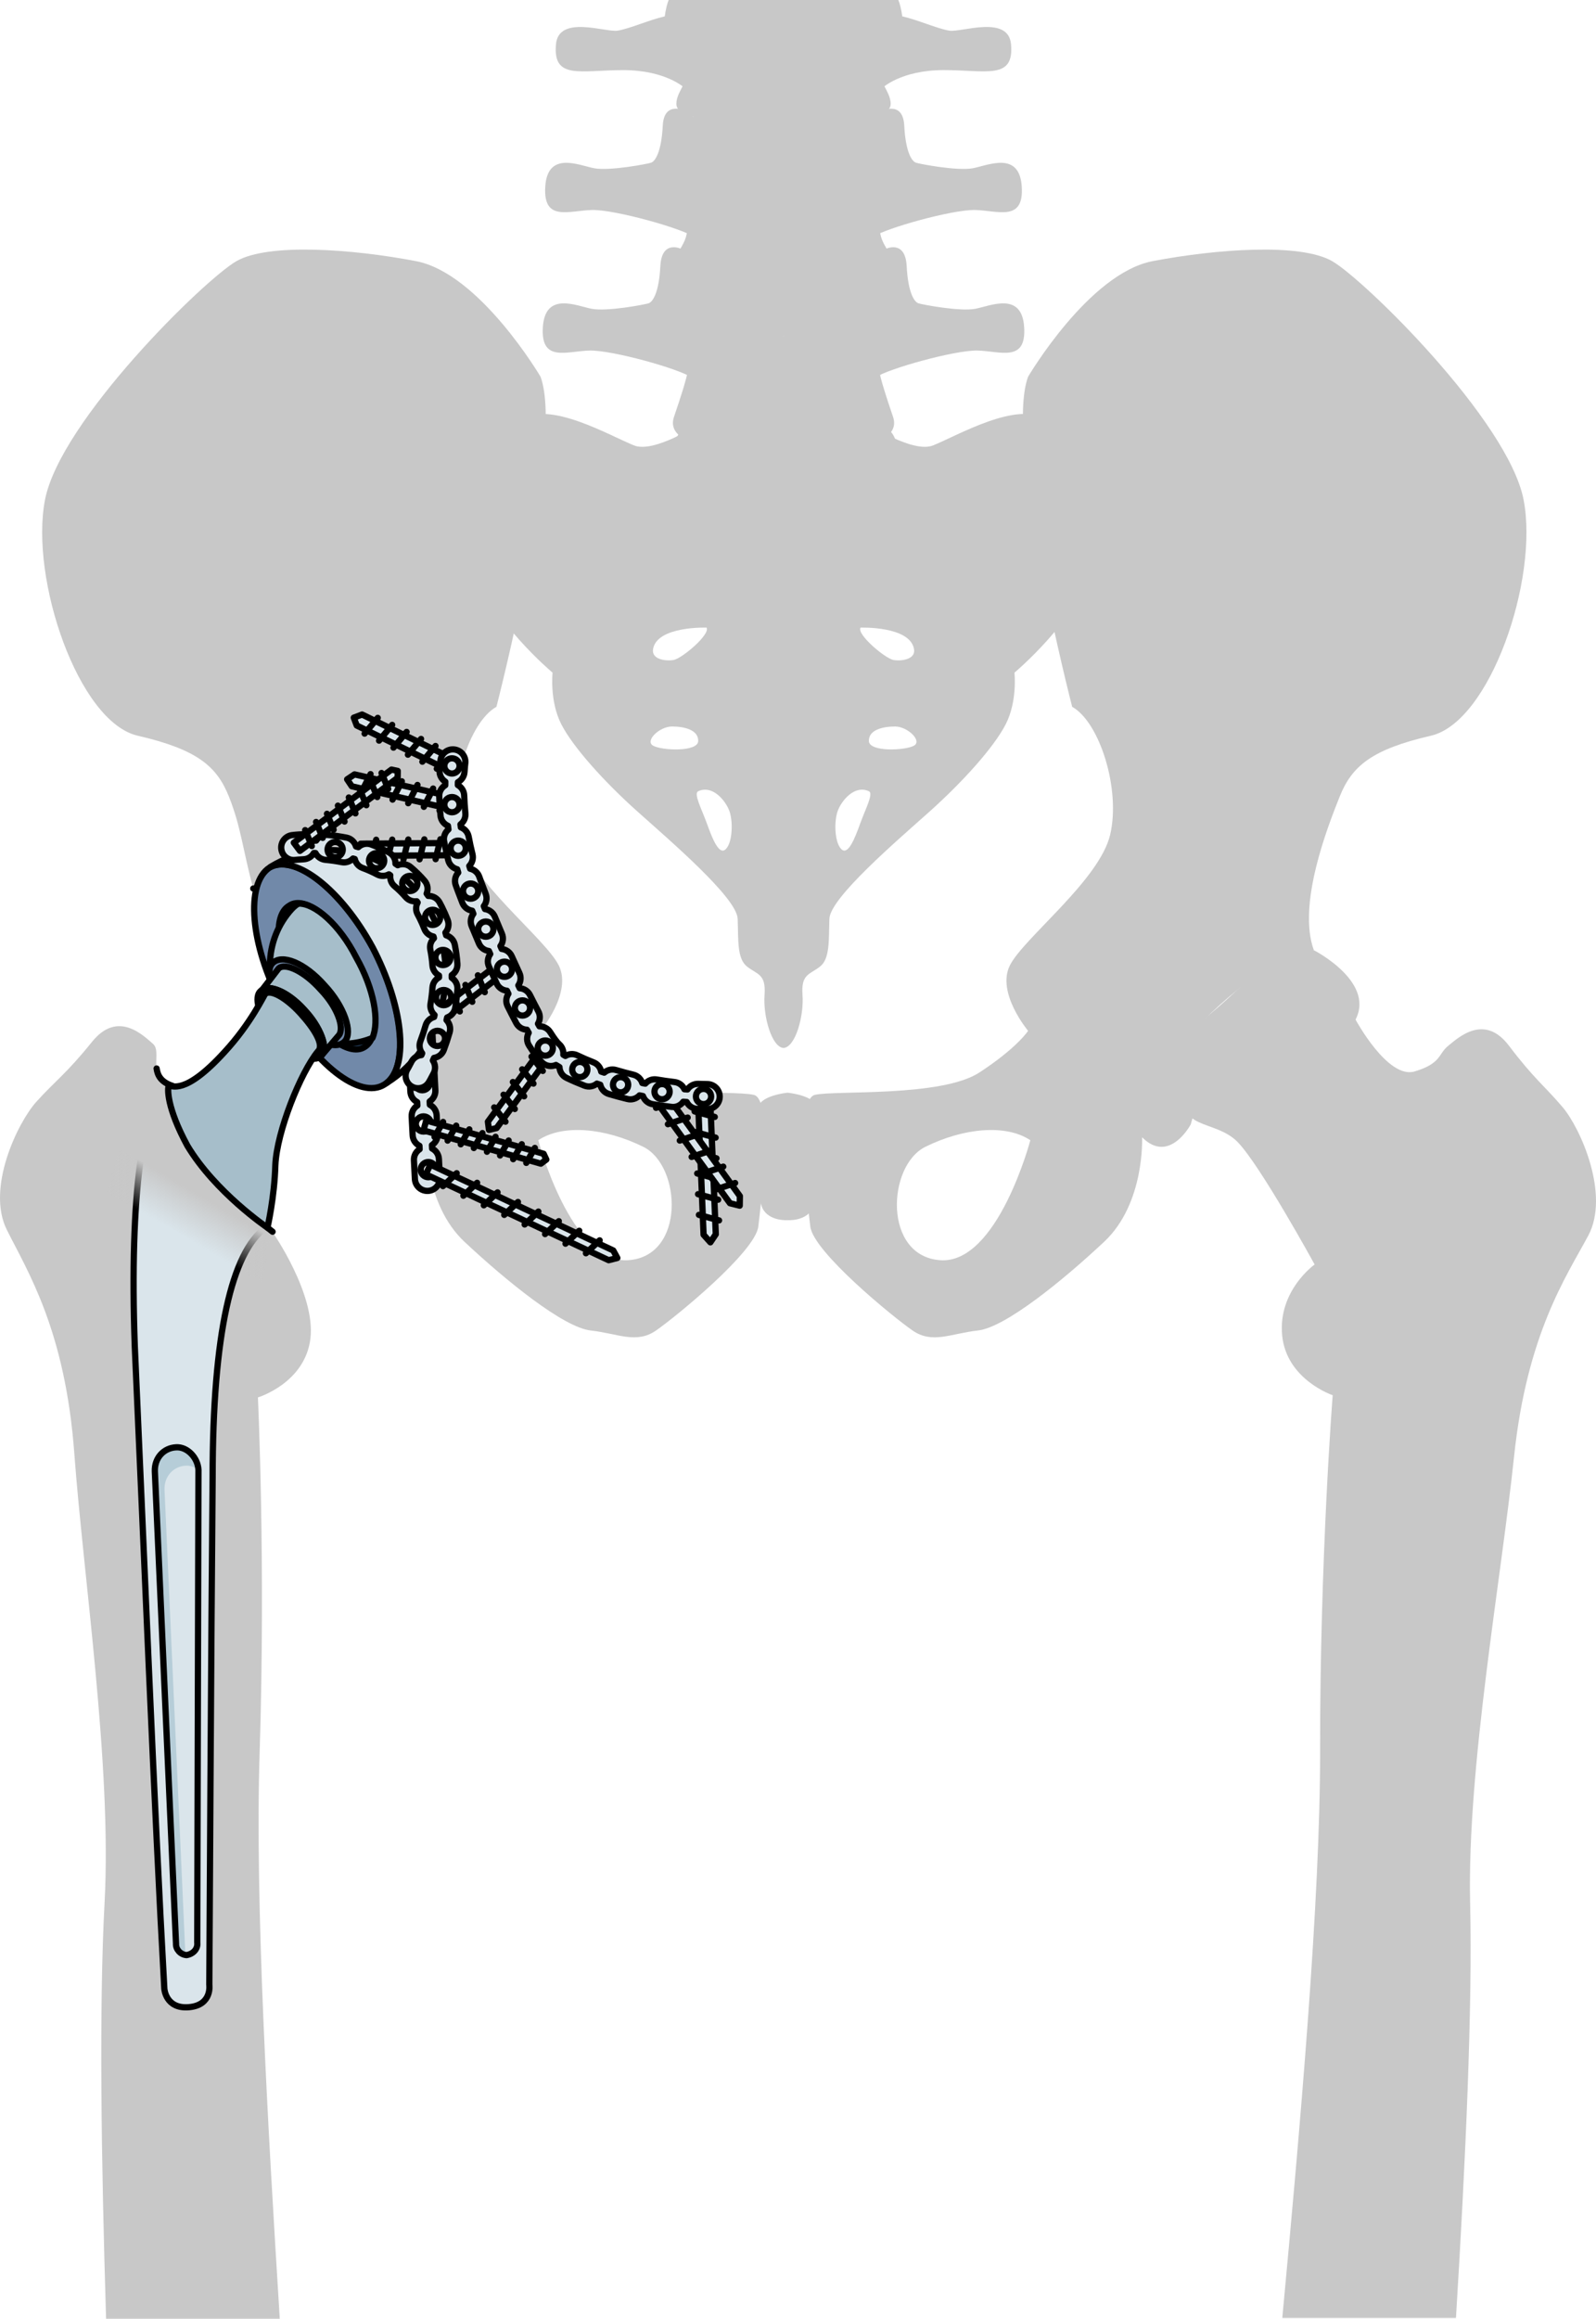 <?xml version="1.0" encoding="utf-8"?>
<!-- Generator: Adobe Illustrator 25.1.0, SVG Export Plug-In . SVG Version: 6.00 Build 0)  -->
<svg version="1.1" id="Camada_1" xmlns="http://www.w3.org/2000/svg" xmlns:xlink="http://www.w3.org/1999/xlink" x="0px" y="0px"
	 width="255.41px" height="370.814px" viewBox="0 0 255.41 370.814" enable-background="new 0 0 255.41 370.814"
	 xml:space="preserve">
<g>
	<g>
		<g>
			<g>
				<g>
					<path fill="#C8C8C8" d="M120.625,175.09c-3.163-0.752-20.26,0.398-26.34-3.583c-6.082-3.98-7.783-6.657-7.783-6.657
						s5.105-6.082,2.918-10.46c-2.188-4.378-14.354-13.623-16.057-20.92c-1.701-7.298,1.703-18.002,6.082-20.436
						c0,0,10.949-42.33,7.057-52.79c0,0-9.731-16.542-19.949-18.487c-10.218-1.948-23.597-2.919-28.704,0
						C32.74,44.674,9.631,67.3,7.197,79.947c-2.434,12.652,5.351,35.519,14.838,37.707c9.486,2.191,12.65,4.865,14.597,9.733
						c1.946,4.864,2.225,8.566,3.896,14.704c4.623-0.73,16.539,18.865,21.162,24.704c4.623,5.838,6.567,15.082,6.567,15.082
						s-0.485,10.566,6.081,16.719c6.568,6.148,15.812,13.688,20.191,14.177c4.379,0.487,7.299,2.19,10.461,0
						c3.16-2.188,15.879-12.574,16.363-16.624C121.839,192.096,123.785,175.842,120.625,175.09z M100.547,201.531
						c-9.167,0.631-14.407-19.185-14.407-19.185c3.931-2.619,10.696-1.962,16.81,1.055
						C109.06,186.424,109.715,200.903,100.547,201.531z"/>
					<g>
						<path fill="#C8C8C8" d="M210.261,151.956c0,0,10.463,5.351,6.325,11.68c-4.135,6.324-10.946,3.405-10.946,3.405
							s-6.567,0.485-9.975,3.163c-3.406,2.673-5.108,9.611-5.108,9.611s-3.407,6.441-7.785,2.062
							c-4.377-4.376,3.26-13.348,10.773-19.615C201.056,155.997,204.422,150.737,210.261,151.956z"/>
						<path fill="#C8C8C8" d="M129.674,196.149c0.484,4.05,13.202,14.436,16.363,16.624c3.164,2.19,6.082,0.487,10.462,0
							c4.379-0.489,13.622-8.027,20.19-14.177c6.568-6.152,6.08-16.719,6.08-16.719s1.946-9.244,6.569-15.082
							c4.624-5.838,16.298-15.568,20.921-14.838c-2.674-7.298,2.189-19.704,4.135-24.569c1.946-4.867,5.109-7.542,14.598-9.733
							c9.488-2.187,17.271-25.054,14.838-37.706c-2.434-12.647-25.543-35.272-30.65-38.19c-5.109-2.92-18.489-1.947-28.707,0
							c-10.216,1.946-19.945,18.486-19.945,18.486c-3.895,10.46,7.054,52.79,7.054,52.79c4.379,2.434,7.786,13.139,6.083,20.436
							c-1.704,7.297-13.867,16.542-16.055,20.921c-2.188,4.378,2.918,10.46,2.918,10.46s-1.705,2.675-7.785,6.657
							c-6.082,3.98-23.176,2.832-26.338,3.583C127.242,175.842,129.187,192.096,129.674,196.149z M148.08,183.403
							c6.111-3.019,12.879-3.676,16.807-1.057c0,0-5.239,19.816-14.406,19.188C141.31,200.903,141.967,186.424,148.08,183.403z"/>
					</g>
					<path fill="#C8C8C8" d="M126.039,195.129c0,0,2.947,0.217,4.015-1.899c1.067-2.114,0.745-13.55,0.745-15.8
						c0-2.247-4.76-2.684-4.76-2.684s-4.764,0.437-4.764,2.684c0,2.25-0.322,13.686,0.747,15.8
						C123.09,195.347,126.039,195.129,126.039,195.129z"/>
				</g>
				<g>
					<g>
						<path fill="#C8C8C8" d="M167.414,67.174c-4.428-3.253-14.305,2.551-18.102,4.06c-3.259,1.294-10.506-3.48-10.506-3.48
							l-13.414-0.118l-13.418,0.118c0,0-7.25,4.774-10.506,3.48c-3.798-1.508-13.669-7.313-18.1-4.06
							c-4.43,3.247-10,15.088-7.469,23.566c2.531,8.473,12.531,16.831,12.531,16.831s-0.506,4.528,1.392,8.245
							c1.899,3.712,6.961,9.289,12.154,13.93c5.188,4.644,15.945,13.815,16.072,17.18c0.128,3.369-0.127,6.387,1.519,7.664
							c1.644,1.276,3.038,1.163,2.784,4.526c-0.25,3.369,1.141,8.36,3.04,8.476c1.898-0.115,3.289-5.107,3.036-8.476
							c-0.253-3.364,1.14-3.25,2.783-4.526c1.646-1.277,1.395-4.295,1.521-7.664c0.124-3.365,10.885-12.537,16.072-17.18
							c5.189-4.643,10.251-10.218,12.148-13.93c1.9-3.717,1.394-8.245,1.394-8.245s10.001-8.358,12.531-16.831
							C177.412,82.262,171.844,70.421,167.414,67.174z M104.507,103.822c0.608-3.732,8.559-3.454,8.559-3.454
							c0.67,1.058-3.941,4.954-5.281,5.18C106.451,105.769,104.248,105.421,104.507,103.822z M104.507,119.242
							c-1.334-0.779,1.033-3.062,3.036-3.062c2.003,0,4.248,0.556,4.189,2.337C111.673,120.301,105.845,120.022,104.507,119.242z
							 M116.165,135.778c-1.093,1.113-2.187-1.726-3.032-4.064c-0.844-2.338-2.178-4.821-1.399-5.179
							c2.309-1.058,4.368,1.504,4.977,3.12C117.318,131.268,117.257,134.664,116.165,135.778z M137.715,100.369
							c0,0,7.952-0.278,8.56,3.454c0.26,1.599-1.941,1.946-3.277,1.727C141.662,105.322,137.049,101.426,137.715,100.369z
							 M137.65,131.713c-0.844,2.339-1.938,5.178-3.029,4.064c-1.094-1.114-1.156-4.509-0.547-6.124
							c0.607-1.616,2.666-4.178,4.975-3.12C139.83,126.893,138.496,129.375,137.65,131.713z M146.275,119.242
							c-1.337,0.78-7.164,1.058-7.224-0.725c-0.062-1.781,2.183-2.335,4.188-2.335C145.242,116.182,147.609,118.463,146.275,119.242
							z"/>
						<path fill="#C8C8C8" d="M110.16,17.956c0,0-3.875-2.233-4.096,2.129c-0.224,4.362-1.266,5.726-1.858,5.929
							c-0.596,0.207-6.689,1.364-9.142,0.889c-2.451-0.478-7.433-2.795-7.804,2.93c-0.37,5.725,3.865,3.813,7.509,3.75
							c3.639-0.068,14.342,2.929,16.272,4.294C112.975,39.24,115.585,21.841,110.16,17.956z"/>
						<path fill="#C8C8C8" d="M140.611,17.956c0,0,3.875-2.233,4.097,2.129c0.222,4.362,1.264,5.726,1.858,5.929
							c0.594,0.207,6.69,1.364,9.143,0.889c2.449-0.478,7.43-2.795,7.803,2.93c0.371,5.725-3.864,3.813-7.509,3.75
							c-3.64-0.068-14.341,2.929-16.272,4.294C137.796,39.24,135.189,21.841,140.611,17.956z"/>
						<path fill="#C8C8C8" d="M109.095,39.837c0,0-3.198-1.633-3.42,2.729c-0.222,4.362-1.265,5.723-1.859,5.93
							c-0.593,0.206-6.687,1.363-9.139,0.886c-2.452-0.478-7.431-2.794-7.804,2.932c-0.372,5.724,3.863,3.819,7.505,3.747
							c3.644-0.069,14.342,2.931,16.274,4.297C112.586,61.72,114.521,43.725,109.095,39.837z"/>
						<path fill="#C8C8C8" d="M141.677,39.837c0,0,3.195-1.633,3.42,2.729c0.224,4.362,1.265,5.723,1.856,5.93
							c0.596,0.206,6.689,1.363,9.141,0.886c2.454-0.479,7.436-2.794,7.803,2.932c0.373,5.724-3.861,3.819-7.502,3.747
							c-3.643-0.069-14.345,2.931-16.277,4.297C138.185,61.72,136.253,43.725,141.677,39.837z"/>
						<path fill="#C8C8C8" d="M144.207,22.143c0,3.732-8.274,4.714-18.482,4.714c-10.205,0-18.477-0.982-18.477-4.714
							c0-3.732,8.271-5.122,18.477-5.122C135.932,17.021,144.207,18.411,144.207,22.143z"/>
						<path fill="#C8C8C8" d="M143.4,71.103c0,3.732-7.916,6.759-17.676,6.759c-9.76,0-17.67-3.027-17.67-6.759
							c0-3.731,7.91-6.757,17.67-6.757C135.484,64.346,143.4,67.372,143.4,71.103z"/>
						<path fill="#C8C8C8" d="M140.859,54.903c1.118-1.907,3.484-2.795,2.225-4.841c-4.135-0.747-17.584,3.684-17.697,3.72
							c-0.114-0.036-13.561-4.465-17.699-3.72c-1.257,2.044,1.11,2.934,2.225,4.841c1.115,1.91,0.193,5.182-2.047,11.744
							c-2.227,6.525,17.297,5.579,17.521,5.567c0.222,0.012,19.75,0.958,17.523-5.567C140.669,60.085,139.746,56.813,140.859,54.903
							z"/>
						<path fill="#C8C8C8" d="M144.207,48.271c0,3.732-8.274,5.531-18.482,5.531c-10.205,0-18.477-1.799-18.477-5.531
							c0-3.734,8.271-5.533,18.477-5.533C135.932,42.738,144.207,44.537,144.207,48.271z"/>
						<path fill="#C8C8C8" d="M141.458,28.388c1.338-0.613,3.045-2.521,1.04-3.884c-5.066,1.741-14.168,1.852-16.758,1.846v-0.006
							c0,0-0.127,0.003-0.354,0.006c-0.228-0.003-0.354-0.006-0.354-0.006v0.006c-2.59,0.005-11.691-0.105-16.756-1.846
							c-2.003,1.363-0.294,3.271,1.041,3.884c1.338,0.615,1.189,6.953,0.446,9.542c-0.742,2.589-4.595,5.5,0.148,7.087
							c4.9,1.642,13.63,1.333,15.476,1.247c1.845,0.085,10.574,0.394,15.473-1.247c4.748-1.587,0.893-4.498,0.151-7.087
							C140.265,35.342,140.119,29.003,141.458,28.388z"/>
						<g>
							<path fill="#C8C8C8" d="M109.439,0h-2.433c-0.224,0.546-0.446,1.372-0.63,2.621c-2.406,0.534-5.639,1.979-7.546,2.283
								c-1.907,0.305-9.449-2.584-9.861,2.206c-0.491,5.684,3.892,4.104,10.772,4.104c6.881,0,9.867,2.89,9.867,2.89
								S116.605,5.886,109.439,0z"/>
							<path fill="#C8C8C8" d="M151.939,4.903c-1.906-0.304-5.14-1.75-7.543-2.283c-0.185-1.249-0.41-2.075-0.634-2.621h-2.435
								c-7.162,5.886-0.166,14.102-0.166,14.102s2.984-2.89,9.867-2.89c6.881,0,11.266,1.579,10.773-4.105
								C161.39,2.319,153.844,5.208,151.939,4.903z"/>
							<path fill="#C8C8C8" d="M143.119,0h-35.463c0.138,3.211,3.262,2.15,3.262,7.337c0,5.35-2.68,6.985-2.68,9.279
								c0,2.766,7.756,2.836,16.793,2.838h0.709c9.039-0.002,16.795-0.072,16.795-2.838c0-2.294-2.678-3.93-2.678-9.279
								C139.857,2.152,142.98,3.211,143.119,0z"/>
						</g>
					</g>
				</g>
			</g>
		</g>
		<path fill="none" stroke="#000000" stroke-linecap="round" stroke-linejoin="round" stroke-miterlimit="10" d="M65.791,174.127"/>
		<g>
			<path fill="#C8C8C8" d="M198.07,182.645c3.648,3.758,12.312,19.573,12.312,19.573s-5.849,4.137-5.204,11.272
				c0.65,7.137,8.094,9.635,8.094,9.635s-2.052,26.072-2.012,56.809c0.029,23.878-3.154,59.726-6.054,90.765H233
				c1.551-25.347,2.654-49.656,2.266-66.318c-0.501-21.783,4.977-51.796,7.025-71.404c2.056-19.606,8.343-28.804,11.867-35.35
				c3.523-6.549-1.213-17.175-4.082-20.558c-2.867-3.382-4.643-4.604-8.586-9.827c-3.947-5.218-8.104-1.312-9.731,0.002
				c-1.629,1.315-1.058,2.806-5.366,4.1c-4.306,1.298-9.478-8.315-9.478-8.315c-1.751-1.283-4.765,5.496-10.36,3.673
				c-5.6-1.82-13.492,0.23-16.188,7.179C187.67,180.823,194.425,178.888,198.07,182.645z"/>
		</g>
		<path fill="none" stroke="#000000" stroke-linecap="round" stroke-linejoin="round" stroke-miterlimit="10" d="M40.527,142.092
			c0,0,11.402-0.128,16.924,5.163c5.521,5.291,7.736,9.265,7.736,13.023c0,3.758-0.977,10.451-0.977,10.451"/>
		<g>
			<path fill="#DAE5EB" stroke="#000000" stroke-linecap="round" stroke-linejoin="round" stroke-miterlimit="10" d="M70.239,185.35
				c-0.038-0.738-0.475-1.36-1.088-1.675l-0.028-0.548c0.576-0.377,0.948-1.034,0.909-1.771l-0.155-2.996
				c-0.038-0.739-0.474-1.365-1.088-1.68l-0.028-0.543c0.576-0.377,0.948-1.035,0.91-1.772l-0.155-2.996
				c-0.038-0.738-0.475-1.361-1.088-1.676l-0.028-0.546c0.576-0.377,0.948-1.034,0.909-1.771l-0.155-2.996
				c-0.057-1.103-0.996-1.943-2.101-1.895c-1.103,0.057-1.951,0.997-1.894,2.101l0.155,2.996c0.038,0.737,0.476,1.356,1.088,1.672
				l0.028,0.551c-0.576,0.377-0.948,1.035-0.91,1.772l0.155,2.996c0.038,0.737,0.476,1.36,1.088,1.676l0.028,0.547
				c-0.576,0.377-0.948,1.034-0.91,1.771l0.155,2.996c0.038,0.737,0.476,1.354,1.088,1.67l0.028,0.553
				c-0.576,0.377-0.948,1.035-0.91,1.772l0.155,2.996c0.055,1.068,0.938,1.896,1.996,1.896c0.035,0,0.07-0.001,0.105-0.003
				c1.103-0.057,1.951-0.998,1.894-2.101L70.239,185.35z M66.356,173.141c0-0.672,0.544-1.217,1.217-1.217
				c0.672,0,1.217,0.545,1.217,1.217c0,0.672-0.545,1.217-1.217,1.217C66.901,174.357,66.356,173.812,66.356,173.141z
				 M66.556,179.747c0-0.672,0.545-1.217,1.216-1.217c0.672,0,1.217,0.545,1.217,1.217c0,0.672-0.545,1.217-1.217,1.217
				C67.1,180.964,66.556,180.419,66.556,179.747z M68.547,188.264c-0.672,0-1.217-0.545-1.217-1.217
				c0-0.672,0.545-1.216,1.217-1.216c0.672,0,1.216,0.545,1.216,1.216C69.763,187.719,69.218,188.264,68.547,188.264z"/>
			<g>
				<polygon fill="#DAE5EB" stroke="#000000" stroke-linecap="round" stroke-linejoin="round" stroke-miterlimit="10" points="
					97.406,201.533 98.794,201.178 98.137,199.975 68.876,186.241 68.144,187.797 				"/>
				
					<line fill="#DAE5EB" stroke="#000000" stroke-linecap="round" stroke-linejoin="round" stroke-miterlimit="10" x1="73.088" y1="187.618" x2="70.889" y2="189.686"/>
				
					<line fill="#DAE5EB" stroke="#000000" stroke-linecap="round" stroke-linejoin="round" stroke-miterlimit="10" x1="76.356" y1="189.152" x2="74.157" y2="191.219"/>
				
					<line fill="#DAE5EB" stroke="#000000" stroke-linecap="round" stroke-linejoin="round" stroke-miterlimit="10" x1="79.625" y1="190.687" x2="77.426" y2="192.753"/>
				
					<line fill="#DAE5EB" stroke="#000000" stroke-linecap="round" stroke-linejoin="round" stroke-miterlimit="10" x1="82.892" y1="192.221" x2="80.693" y2="194.286"/>
				
					<line fill="#DAE5EB" stroke="#000000" stroke-linecap="round" stroke-linejoin="round" stroke-miterlimit="10" x1="86.161" y1="193.755" x2="83.961" y2="195.821"/>
				
					<line fill="#DAE5EB" stroke="#000000" stroke-linecap="round" stroke-linejoin="round" stroke-miterlimit="10" x1="89.431" y1="195.29" x2="87.229" y2="197.355"/>
				
					<line fill="#DAE5EB" stroke="#000000" stroke-linecap="round" stroke-linejoin="round" stroke-miterlimit="10" x1="92.697" y1="196.823" x2="90.498" y2="198.89"/>
				
					<line fill="#DAE5EB" stroke="#000000" stroke-linecap="round" stroke-linejoin="round" stroke-miterlimit="10" x1="95.964" y1="198.356" x2="93.767" y2="200.423"/>
			</g>
			<g>
				<polygon fill="#DAE5EB" stroke="#000000" stroke-linecap="round" stroke-linejoin="round" stroke-miterlimit="10" points="
					86.55,186.093 87.43,185.438 86.998,184.513 68.215,179.195 67.767,180.774 				"/>
				
					<line fill="#DAE5EB" stroke="#000000" stroke-linecap="round" stroke-linejoin="round" stroke-miterlimit="10" x1="70.912" y1="179.42" x2="69.536" y2="181.813"/>
				
					<line fill="#DAE5EB" stroke="#000000" stroke-linecap="round" stroke-linejoin="round" stroke-miterlimit="10" x1="73.009" y1="180.014" x2="71.633" y2="182.407"/>
				
					<line fill="#DAE5EB" stroke="#000000" stroke-linecap="round" stroke-linejoin="round" stroke-miterlimit="10" x1="75.108" y1="180.608" x2="73.732" y2="183.001"/>
				
					<line fill="#DAE5EB" stroke="#000000" stroke-linecap="round" stroke-linejoin="round" stroke-miterlimit="10" x1="77.205" y1="181.202" x2="75.829" y2="183.594"/>
				
					<line fill="#DAE5EB" stroke="#000000" stroke-linecap="round" stroke-linejoin="round" stroke-miterlimit="10" x1="79.303" y1="181.796" x2="77.927" y2="184.189"/>
				
					<line fill="#DAE5EB" stroke="#000000" stroke-linecap="round" stroke-linejoin="round" stroke-miterlimit="10" x1="81.403" y1="182.39" x2="80.025" y2="184.783"/>
				
					<line fill="#DAE5EB" stroke="#000000" stroke-linecap="round" stroke-linejoin="round" stroke-miterlimit="10" x1="83.499" y1="182.984" x2="82.123" y2="185.378"/>
				
					<line fill="#DAE5EB" stroke="#000000" stroke-linecap="round" stroke-linejoin="round" stroke-miterlimit="10" x1="85.596" y1="183.577" x2="84.221" y2="185.971"/>
			</g>
		</g>
		<g>
			<g>
				<path fill="#DAE5EB" stroke="#000000" stroke-linecap="round" stroke-linejoin="round" stroke-miterlimit="10" d="
					M72.343,121.267l-14.398-6.999l-1.33,0.503l0.476,1.254l14.343,6.971C71.435,122.996,72.707,122.812,72.343,121.267z"/>
				
					<line fill="#DAE5EB" stroke="#000000" stroke-linecap="round" stroke-linejoin="round" stroke-miterlimit="10" x1="69.901" y1="122.935" x2="72.005" y2="120.417"/>
				
					<line fill="#DAE5EB" stroke="#000000" stroke-linecap="round" stroke-linejoin="round" stroke-miterlimit="10" x1="67.592" y1="121.812" x2="69.695" y2="119.296"/>
				
					<line fill="#DAE5EB" stroke="#000000" stroke-linecap="round" stroke-linejoin="round" stroke-miterlimit="10" x1="65.281" y1="120.689" x2="67.384" y2="118.172"/>
				
					<line fill="#DAE5EB" stroke="#000000" stroke-linecap="round" stroke-linejoin="round" stroke-miterlimit="10" x1="62.967" y1="119.566" x2="65.074" y2="117.049"/>
				
					<line fill="#DAE5EB" stroke="#000000" stroke-linecap="round" stroke-linejoin="round" stroke-miterlimit="10" x1="60.661" y1="118.442" x2="62.763" y2="115.924"/>
				
					<line fill="#DAE5EB" stroke="#000000" stroke-linecap="round" stroke-linejoin="round" stroke-miterlimit="10" x1="58.349" y1="117.32" x2="60.452" y2="114.802"/>
			</g>
			<g>
				<path fill="#DAE5EB" stroke="#000000" stroke-linecap="round" stroke-linejoin="round" stroke-miterlimit="10" d="
					M72.338,127.431l-15.601-3.59l-1.184,0.789l0.745,1.115l15.541,3.575C71.84,129.32,73.039,128.855,72.338,127.431z"/>
				
					<line fill="#DAE5EB" stroke="#000000" stroke-linecap="round" stroke-linejoin="round" stroke-miterlimit="10" x1="70.333" y1="129.605" x2="71.818" y2="126.679"/>
				
					<line fill="#DAE5EB" stroke="#000000" stroke-linecap="round" stroke-linejoin="round" stroke-miterlimit="10" x1="67.83" y1="129.028" x2="69.315" y2="126.104"/>
				
					<line fill="#DAE5EB" stroke="#000000" stroke-linecap="round" stroke-linejoin="round" stroke-miterlimit="10" x1="65.326" y1="128.452" x2="66.811" y2="125.527"/>
				
					<line fill="#DAE5EB" stroke="#000000" stroke-linecap="round" stroke-linejoin="round" stroke-miterlimit="10" x1="62.82" y1="127.877" x2="64.308" y2="124.951"/>
				
					<line fill="#DAE5EB" stroke="#000000" stroke-linecap="round" stroke-linejoin="round" stroke-miterlimit="10" x1="60.32" y1="127.299" x2="61.804" y2="124.373"/>
				
					<line fill="#DAE5EB" stroke="#000000" stroke-linecap="round" stroke-linejoin="round" stroke-miterlimit="10" x1="57.815" y1="126.724" x2="59.299" y2="123.798"/>
			</g>
			<g>
				<path fill="#DAE5EB" stroke="#000000" stroke-linecap="round" stroke-linejoin="round" stroke-miterlimit="10" d="M73.726,134.8
					l-16.008,0.127l-0.968,1.042l0.984,0.912l15.947-0.128C73.68,136.753,74.738,136.023,73.726,134.8z"/>
				
					<line fill="#DAE5EB" stroke="#000000" stroke-linecap="round" stroke-linejoin="round" stroke-miterlimit="10" x1="72.28" y1="137.38" x2="73.046" y2="134.189"/>
				
					<line fill="#DAE5EB" stroke="#000000" stroke-linecap="round" stroke-linejoin="round" stroke-miterlimit="10" x1="69.712" y1="137.4" x2="70.478" y2="134.211"/>
				
					<line fill="#DAE5EB" stroke="#000000" stroke-linecap="round" stroke-linejoin="round" stroke-miterlimit="10" x1="67.143" y1="137.421" x2="67.908" y2="134.231"/>
				
					<line fill="#DAE5EB" stroke="#000000" stroke-linecap="round" stroke-linejoin="round" stroke-miterlimit="10" x1="64.571" y1="137.443" x2="65.34" y2="134.252"/>
				
					<line fill="#DAE5EB" stroke="#000000" stroke-linecap="round" stroke-linejoin="round" stroke-miterlimit="10" x1="62.005" y1="137.461" x2="62.77" y2="134.271"/>
				
					<line fill="#DAE5EB" stroke="#000000" stroke-linecap="round" stroke-linejoin="round" stroke-miterlimit="10" x1="59.436" y1="137.482" x2="60.2" y2="134.292"/>
			</g>
			<g>
				<path fill="#DAE5EB" stroke="#000000" stroke-linecap="round" stroke-linejoin="round" stroke-miterlimit="10" d="
					M87.383,166.733l-9.304,12.648l0.168,1.312l1.222-0.29l9.268-12.6C88.737,167.803,88.841,166.585,87.383,166.733z"/>
				
					<line fill="#DAE5EB" stroke="#000000" stroke-linecap="round" stroke-linejoin="round" stroke-miterlimit="10" x1="88.358" y1="169.236" x2="86.553" y2="166.944"/>
				
					<line fill="#DAE5EB" stroke="#000000" stroke-linecap="round" stroke-linejoin="round" stroke-miterlimit="10" x1="86.865" y1="171.264" x2="85.061" y2="168.973"/>
				
					<line fill="#DAE5EB" stroke="#000000" stroke-linecap="round" stroke-linejoin="round" stroke-miterlimit="10" x1="85.372" y1="173.294" x2="83.567" y2="171.004"/>
				
					<line fill="#DAE5EB" stroke="#000000" stroke-linecap="round" stroke-linejoin="round" stroke-miterlimit="10" x1="83.878" y1="175.327" x2="82.075" y2="173.033"/>
				
					<line fill="#DAE5EB" stroke="#000000" stroke-linecap="round" stroke-linejoin="round" stroke-miterlimit="10" x1="82.385" y1="177.353" x2="80.58" y2="175.062"/>
				
					<line fill="#DAE5EB" stroke="#000000" stroke-linecap="round" stroke-linejoin="round" stroke-miterlimit="10" x1="80.893" y1="179.384" x2="79.087" y2="177.093"/>
			</g>
			<g>
				<path fill="#DAE5EB" stroke="#000000" stroke-linecap="round" stroke-linejoin="round" stroke-miterlimit="10" d="
					M79.326,154.456l-12.432,9.591l-0.201,1.308l1.254,0.058l12.384-9.555C80.331,155.858,80.768,154.716,79.326,154.456z"/>
				
					<line fill="#DAE5EB" stroke="#000000" stroke-linecap="round" stroke-linejoin="round" stroke-miterlimit="10" x1="79.572" y1="157.131" x2="78.469" y2="154.43"/>
				
					<line fill="#DAE5EB" stroke="#000000" stroke-linecap="round" stroke-linejoin="round" stroke-miterlimit="10" x1="77.577" y1="158.669" x2="76.475" y2="155.969"/>
				
					<line fill="#DAE5EB" stroke="#000000" stroke-linecap="round" stroke-linejoin="round" stroke-miterlimit="10" x1="75.582" y1="160.208" x2="74.479" y2="157.509"/>
				
					<line fill="#DAE5EB" stroke="#000000" stroke-linecap="round" stroke-linejoin="round" stroke-miterlimit="10" x1="73.586" y1="161.75" x2="72.485" y2="159.047"/>
				
					<line fill="#DAE5EB" stroke="#000000" stroke-linecap="round" stroke-linejoin="round" stroke-miterlimit="10" x1="71.592" y1="163.286" x2="70.488" y2="160.586"/>
				
					<line fill="#DAE5EB" stroke="#000000" stroke-linecap="round" stroke-linejoin="round" stroke-miterlimit="10" x1="69.597" y1="164.826" x2="68.493" y2="162.126"/>
			</g>
			<g>
				<path fill="#DAE5EB" stroke="#000000" stroke-linecap="round" stroke-linejoin="round" stroke-miterlimit="10" d="
					M111.74,176.841l0.856,20.619l1.085,1.215l0.867-1.296l-0.854-20.54C113.695,176.839,112.916,175.499,111.74,176.841z"/>
				
					<line fill="#DAE5EB" stroke="#000000" stroke-linecap="round" stroke-linejoin="round" stroke-miterlimit="10" x1="114.385" y1="178.624" x2="111.161" y2="177.737"/>
				
					<line fill="#DAE5EB" stroke="#000000" stroke-linecap="round" stroke-linejoin="round" stroke-miterlimit="10" x1="114.522" y1="181.932" x2="111.299" y2="181.044"/>
				
					<line fill="#DAE5EB" stroke="#000000" stroke-linecap="round" stroke-linejoin="round" stroke-miterlimit="10" x1="114.659" y1="185.24" x2="111.436" y2="184.354"/>
				
					<line fill="#DAE5EB" stroke="#000000" stroke-linecap="round" stroke-linejoin="round" stroke-miterlimit="10" x1="114.798" y1="188.553" x2="111.574" y2="187.661"/>
				
					<line fill="#DAE5EB" stroke="#000000" stroke-linecap="round" stroke-linejoin="round" stroke-miterlimit="10" x1="114.933" y1="191.858" x2="111.71" y2="190.972"/>
				
					<line fill="#DAE5EB" stroke="#000000" stroke-linecap="round" stroke-linejoin="round" stroke-miterlimit="10" x1="115.072" y1="195.167" x2="111.848" y2="194.282"/>
			</g>
			<g>
				<path fill="#DAE5EB" stroke="#000000" stroke-linecap="round" stroke-linejoin="round" stroke-miterlimit="10" d="
					M104.987,176.12l11.832,16.304l1.559,0.387l0.023-1.535l-11.788-16.241C106.612,175.035,105.242,174.376,104.987,176.12z"/>
				
					<line fill="#DAE5EB" stroke="#000000" stroke-linecap="round" stroke-linejoin="round" stroke-miterlimit="10" x1="108.149" y1="176.105" x2="104.987" y2="177.169"/>
				
					<line fill="#DAE5EB" stroke="#000000" stroke-linecap="round" stroke-linejoin="round" stroke-miterlimit="10" x1="110.047" y1="178.721" x2="106.886" y2="179.784"/>
				
					<line fill="#DAE5EB" stroke="#000000" stroke-linecap="round" stroke-linejoin="round" stroke-miterlimit="10" x1="111.946" y1="181.337" x2="108.785" y2="182.402"/>
				
					<line fill="#DAE5EB" stroke="#000000" stroke-linecap="round" stroke-linejoin="round" stroke-miterlimit="10" x1="113.848" y1="183.956" x2="110.683" y2="185.017"/>
				
					<line fill="#DAE5EB" stroke="#000000" stroke-linecap="round" stroke-linejoin="round" stroke-miterlimit="10" x1="115.743" y1="186.57" x2="112.582" y2="187.635"/>
				
					<line fill="#DAE5EB" stroke="#000000" stroke-linecap="round" stroke-linejoin="round" stroke-miterlimit="10" x1="117.643" y1="189.187" x2="114.482" y2="190.252"/>
			</g>
			<g>
				<path fill="#DAE5EB" stroke="#000000" stroke-linecap="round" stroke-linejoin="round" stroke-miterlimit="10" d="
					M113.191,173.369c-0.481-0.004-0.96-0.015-1.438-0.034c-0.725-0.026-1.365,0.334-1.738,0.893
					c-0.162-0.012-0.324-0.023-0.486-0.036c-0.283-0.612-0.862-1.069-1.581-1.151c-0.938-0.108-1.893-0.245-2.841-0.405
					c-0.713-0.123-1.397,0.153-1.84,0.661c-0.159-0.032-0.322-0.061-0.48-0.094c-0.206-0.643-0.728-1.167-1.432-1.337
					c-0.929-0.225-1.862-0.476-2.773-0.747c-0.685-0.204-1.391-0.018-1.891,0.422c-0.159-0.053-0.32-0.106-0.476-0.16
					c-0.125-0.654-0.569-1.232-1.235-1.491c-0.931-0.362-1.799-0.738-2.58-1.118c-0.637-0.31-1.357-0.249-1.92,0.096
					c-0.113-0.065-0.223-0.13-0.328-0.194c0.057-0.61-0.164-1.239-0.656-1.679l-0.123-0.117c-0.184-0.184-0.6-0.664-1.326-1.816
					c-0.385-0.611-1.046-0.938-1.719-0.929c-0.077-0.135-0.157-0.278-0.236-0.419c0.352-0.582,0.402-1.328,0.06-1.973
					c-0.43-0.81-0.877-1.682-1.334-2.602c-0.327-0.658-0.967-1.052-1.65-1.101c-0.073-0.15-0.145-0.302-0.218-0.455
					c0.389-0.564,0.482-1.312,0.171-1.979c-0.407-0.873-0.815-1.77-1.223-2.681c-0.301-0.673-0.93-1.094-1.614-1.168
					c-0.067-0.153-0.134-0.306-0.2-0.459c0.41-0.552,0.529-1.299,0.24-1.977c-0.386-0.905-0.766-1.815-1.138-2.722
					c-0.279-0.682-0.893-1.121-1.573-1.217c-0.063-0.157-0.126-0.314-0.188-0.471c0.427-0.538,0.569-1.279,0.303-1.966
					c-0.249-0.641-0.491-1.275-0.725-1.899c-0.104-0.275-0.203-0.55-0.299-0.824c-0.239-0.681-0.809-1.15-1.466-1.292
					c-0.046-0.151-0.09-0.301-0.134-0.452c0.468-0.481,0.685-1.184,0.509-1.883c-0.231-0.913-0.435-1.848-0.607-2.78
					c-0.131-0.711-0.625-1.262-1.254-1.503c-0.023-0.161-0.04-0.312-0.061-0.471c0.535-0.406,0.855-1.069,0.785-1.786
					c-0.093-0.948-0.156-1.903-0.188-2.841c-0.024-0.721-0.431-1.329-1.016-1.661c0.001-0.164,0.004-0.311,0.007-0.465
					c0.589-0.316,1.01-0.913,1.056-1.629c0.052-0.823,0.116-1.298,0.121-1.335c0.156-1.092-0.603-2.102-1.695-2.259
					c-1.095-0.162-2.106,0.602-2.265,1.694c0,0-0.086,0.589-0.153,1.646c-0.048,0.752,0.331,1.426,0.924,1.806
					c-0.004,0.187-0.008,0.368-0.009,0.568c-0.598,0.363-0.993,1.022-0.967,1.771c0.034,1.023,0.103,2.065,0.205,3.097
					c0.074,0.747,0.551,1.335,1.194,1.618c0.026,0.195,0.047,0.382,0.076,0.581c-0.537,0.448-0.829,1.16-0.693,1.897
					c0.188,1.017,0.411,2.037,0.662,3.033c0.185,0.734,0.757,1.263,1.44,1.441c0.052,0.178,0.104,0.354,0.159,0.533
					c-0.472,0.525-0.655,1.282-0.405,1.995c0.106,0.302,0.216,0.604,0.329,0.908c0.24,0.638,0.487,1.286,0.741,1.941
					c0.269,0.691,0.881,1.143,1.565,1.248c0.065,0.165,0.131,0.329,0.196,0.494c-0.423,0.547-0.556,1.295-0.274,1.981
					c0.379,0.924,0.766,1.85,1.159,2.772c0.29,0.681,0.915,1.113,1.6,1.197c0.071,0.163,0.141,0.326,0.212,0.488
					c-0.404,0.56-0.512,1.31-0.21,1.985c0.416,0.931,0.834,1.846,1.249,2.737c0.312,0.671,0.951,1.081,1.638,1.142
					c0.078,0.164,0.156,0.325,0.234,0.487c-0.383,0.576-0.462,1.332-0.132,1.996c0.474,0.955,0.937,1.858,1.384,2.699
					c0.351,0.66,1.018,1.036,1.715,1.055c0.093,0.165,0.186,0.331,0.277,0.489c-0.342,0.617-0.351,1.394,0.051,2.033
					c0.722,1.146,1.338,1.968,1.879,2.509c0.089,0.089,0.184,0.179,0.286,0.27c0.604,0.541,1.447,0.644,2.144,0.335
					c0.179,0.113,0.367,0.227,0.563,0.34c0.029,0.712,0.431,1.387,1.117,1.72c0.879,0.427,1.848,0.847,2.881,1.249
					c0.697,0.271,1.45,0.119,1.99-0.324c0.178,0.062,0.364,0.12,0.546,0.181c0.155,0.682,0.657,1.264,1.374,1.478
					c0.977,0.29,1.978,0.56,2.974,0.801c0.728,0.179,1.456-0.074,1.932-0.587c0.182,0.038,0.363,0.075,0.547,0.112
					c0.236,0.658,0.805,1.176,1.543,1.301c1.017,0.173,2.044,0.319,3.052,0.436c0.078,0.009,0.155,0.013,0.232,0.013
					c0.659,0,1.253-0.329,1.62-0.841c0.184,0.015,0.368,0.026,0.553,0.04c0.316,0.629,0.948,1.077,1.702,1.107
					c0.52,0.02,1.041,0.033,1.564,0.037c0.005,0,0.011,0,0.016,0c1.097,0,1.991-0.885,2-1.984
					C115.184,174.281,114.296,173.378,113.191,173.369z"/>
			</g>
			
				<circle fill="#DAE5EB" stroke="#000000" stroke-linecap="round" stroke-linejoin="round" stroke-miterlimit="10" cx="72.328" cy="122.486" r="1.217"/>
			<path fill="#DAE5EB" stroke="#000000" stroke-linecap="round" stroke-linejoin="round" stroke-miterlimit="10" d="M81.95,155.002
				c0,0.672-0.545,1.217-1.217,1.217s-1.216-0.545-1.216-1.217c0-0.672,0.545-1.217,1.216-1.217S81.95,154.331,81.95,155.002z"/>
			<path fill="#DAE5EB" stroke="#000000" stroke-linecap="round" stroke-linejoin="round" stroke-miterlimit="10" d="
				M88.476,167.611c0,0.672-0.545,1.216-1.217,1.216c-0.672,0-1.217-0.545-1.217-1.216c0-0.672,0.545-1.217,1.217-1.217
				C87.931,166.394,88.476,166.939,88.476,167.611z"/>
			
				<circle fill="#DAE5EB" stroke="#000000" stroke-linecap="round" stroke-linejoin="round" stroke-miterlimit="10" cx="105.95" cy="174.578" r="1.217"/>
			
				<circle fill="#DAE5EB" stroke="#000000" stroke-linecap="round" stroke-linejoin="round" stroke-miterlimit="10" cx="112.586" cy="175.353" r="1.217"/>
			<path fill="#DAE5EB" stroke="#000000" stroke-linecap="round" stroke-linejoin="round" stroke-miterlimit="10" d="
				M100.531,173.472c0,0.672-0.545,1.217-1.216,1.217c-0.672,0-1.217-0.545-1.217-1.217c0-0.672,0.545-1.217,1.217-1.217
				C99.986,172.256,100.531,172.801,100.531,173.472z"/>
			
				<circle fill="#DAE5EB" stroke="#000000" stroke-linecap="round" stroke-linejoin="round" stroke-miterlimit="10" cx="92.789" cy="171.039" r="1.217"/>
			
				<circle fill="#DAE5EB" stroke="#000000" stroke-linecap="round" stroke-linejoin="round" stroke-miterlimit="10" cx="83.609" cy="161.196" r="1.217"/>
			<path fill="#DAE5EB" stroke="#000000" stroke-linecap="round" stroke-linejoin="round" stroke-miterlimit="10" d="
				M78.964,148.588c0,0.672-0.545,1.216-1.217,1.216s-1.217-0.545-1.217-1.216c0-0.672,0.545-1.217,1.217-1.217
				S78.964,147.916,78.964,148.588z"/>
			
				<circle fill="#DAE5EB" stroke="#000000" stroke-linecap="round" stroke-linejoin="round" stroke-miterlimit="10" cx="75.315" cy="142.505" r="1.217"/>
			
				<circle fill="#DAE5EB" stroke="#000000" stroke-linecap="round" stroke-linejoin="round" stroke-miterlimit="10" cx="73.324" cy="135.648" r="1.217"/>
			
				<circle fill="#DAE5EB" stroke="#000000" stroke-linecap="round" stroke-linejoin="round" stroke-miterlimit="10" cx="72.328" cy="128.68" r="1.217"/>
		</g>
		<g>
			<g>
				<g>
					<path fill="#C8C8C8" d="M11.894,232.455c1.452,19.708,6.018,49.95,4.844,71.762c-0.9,16.698-0.539,41.123,0.238,66.598h27.796
						c-1.938-31.01-3.984-66.629-3.227-90.353c0.981-30.799-0.271-56.986-0.271-56.986s7.533-2.271,8.401-9.404
						c0.869-7.129-6.077-17.064-6.077-17.064s0.01-0.019,0.021-0.033c-0.633-0.347-1.239-0.739-1.786-1.239
						c-2.287-2.098-4.027-5.014-5.327-7.806c-1.262-2.71-1.744-8.207-2.38-10.776c-0.546-2.208-3.656-1.759-5.159-3.405
						c-0.477,0.07-0.944,0.046-1.399-0.106c-4.274-1.431-1.505-5.358-3.099-6.724c-1.591-1.369-5.637-5.409-9.749-0.302
						c-4.114,5.11-5.928,6.28-8.905,9.583c-2.978,3.3-8.052,13.806-4.724,20.472C4.42,203.337,10.441,212.747,11.894,232.455z"/>
				</g>
			</g>
			<g>
				<path fill="none" stroke="#000000" stroke-linecap="round" stroke-linejoin="round" stroke-miterlimit="10" d="M27,173.678
					c0.424-0.005-0.361,3.365,2.99,9.553c4.488,7.473,12.811,13.097,12.811,13.097"/>
				<g>
					<g>
						<path fill="#DAE5EB" d="M27.111,173.713c-0.272,0.1-0.367,0.288-0.643,0.389c-3.494,2.509-5.789,16.567-4.896,41.264
							c1.363,30.037,3.1,73.688,4.725,102.659c0,0,0.196,3.29,3.943,2.965c3.748-0.325,3.256-3.591,3.256-3.591
							s0.311-57.745,0.531-81.099c0.008-23.155,3.088-35.98,8.424-39.937"/>
						<path fill="none" stroke="#000000" stroke-linecap="round" stroke-linejoin="round" stroke-miterlimit="10" d="
							M27.111,173.713c-0.272,0.1-0.367,0.288-0.643,0.389c-3.494,2.509-5.789,16.567-4.896,41.264
							c1.363,30.037,3.1,73.688,4.725,102.659c0,0,0.196,3.29,3.943,2.965c3.748-0.325,3.256-3.591,3.256-3.591
							s0.311-57.745,0.531-81.099c0.008-23.155,3.088-35.98,8.424-39.937"/>
						<path fill="#B6CDD8" d="M26.328,238.229c-0.067-2.133,1.422-3.746,3.42-3.838c0.722-0.04,1.424,0.234,2.011,0.696
							c0.001-0.007,0-0.011,0-0.015c-0.084-1.918-1.765-3.726-3.561-3.62c-1.998,0.093-3.488,1.705-3.418,3.839l3.391,75.562
							c-0.047,0.792,0.602,1.619,1.496,1.773L26.328,238.229z"/>
						<path fill="none" stroke="#000000" stroke-linecap="round" stroke-linejoin="round" stroke-miterlimit="10" d="
							M24.779,235.292c-0.07-2.135,1.42-3.747,3.418-3.839l0,0c1.797-0.104,3.477,1.701,3.561,3.62
							c-0.191,75.562-0.191,75.562-0.191,75.562c0.135,1.072-0.711,1.872-1.712,2.025l0,0c-0.994-0.061-1.734-0.955-1.686-1.804
							L24.779,235.292L24.779,235.292L24.779,235.292z"/>
						<linearGradient id="SVGID_1_" gradientUnits="userSpaceOnUse" x1="32.27" y1="191.306" x2="28.714" y2="197.404">
							<stop  offset="0" style="stop-color:#C8C8C8"/>
							<stop  offset="1" style="stop-color:#C8C8C8;stop-opacity:0"/>
						</linearGradient>
						<path fill="url(#SVGID_1_)" d="M27,173.678c0.424-0.005-0.361,3.365,2.99,9.553c4.488,7.473,13.432,13.939,13.432,13.939
							l-2.145,11.155c0,0-11.402-15.004-24.317-14.613c0.503-7.421,4.996-18.822,8.277-22.104
							C25.337,171.51,25.509,173.696,27,173.678z"/>
						<g>
							<path fill="#004D6B" d="M46.223,144.779c2.501-1.761,7.454,2.151,10.676,8.297c3.404,6.371,4.018,12.785,1.331,14.324
								c-2.49,1.549-7.456-2.153-10.666-8.509C44.147,152.733,43.536,146.319,46.223,144.779L46.223,144.779z"/>
							<path fill="#7189A9" d="M43.165,138.731c3.916-2.312,11.32,3.447,16.516,12.899c4.982,9.653,5.778,19.477,1.86,21.789
								c-3.929,2.525-11.332-3.234-16.515-12.899C40.029,151.079,39.234,141.256,43.165,138.731L43.165,138.731z"/>
							<path fill="none" stroke="#000000" stroke-linecap="round" stroke-linejoin="round" stroke-miterlimit="10" d="
								M43.165,138.731c3.916-2.312,11.32,3.447,16.516,12.899c4.982,9.653,5.778,19.477,1.86,21.789
								c-3.929,2.525-11.332-3.234-16.515-12.899C40.029,151.079,39.234,141.256,43.165,138.731L43.165,138.731z"/>
							<path fill="#DAE5EB" d="M68.924,145.912c-4.986-9.65-16.691-12.725-25.573-7.311c4.092-1.878,11.267,3.684,16.279,12.911
								c4.815,9.215,5.901,18.659,2.337,21.627C70.864,167.517,73.924,155.352,68.924,145.912L68.924,145.912z"/>
							<path fill="none" stroke="#000000" stroke-linecap="round" stroke-linejoin="round" stroke-miterlimit="10" d="
								M68.924,145.912c-4.986-9.65-16.691-12.725-25.573-7.311c4.092-1.878,11.267,3.684,16.279,12.911
								c4.815,9.215,5.888,18.657,2.324,21.627C70.852,167.517,73.924,155.352,68.924,145.912L68.924,145.912z"/>
							<path fill="#315984" d="M46.282,144.847c2.503-1.76,7.454,2.152,10.675,8.299c3.407,6.37,4.02,12.785,1.329,14.322
								c-2.486,1.549-7.455-2.152-10.661-8.51C44.205,152.8,43.594,146.386,46.282,144.847L46.282,144.847z"/>
							<path fill="none" stroke="#000000" stroke-linecap="round" stroke-linejoin="round" stroke-miterlimit="10" d="
								M46.282,144.847c2.503-1.76,7.454,2.152,10.675,8.299c3.407,6.37,4.02,12.785,1.329,14.322
								c-2.486,1.549-7.455-2.152-10.661-8.51C44.205,152.8,43.594,146.386,46.282,144.847L46.282,144.847z"/>
							<path fill="#A6BECA" d="M57.004,153.113c-2.658-5.25-6.617-8.669-9.199-8.612c-0.41,0.187-0.618,0.387-1.039,0.785
								c-4.672,5.018-4.746,12.857-0.296,18.002c3.552,3.606,8.652,4.554,13.132,2.701
								C60.754,163.307,59.875,158.163,57.004,153.113L57.004,153.113z"/>
							<path fill="none" stroke="#000000" stroke-linecap="round" stroke-linejoin="round" stroke-miterlimit="10" d="
								M57.004,153.113c-2.658-5.25-6.617-8.669-9.199-8.612c-0.41,0.187-0.618,0.387-1.039,0.785
								c-4.672,5.018-4.746,12.857-0.296,18.002c3.552,3.606,8.652,4.554,13.132,2.701
								C60.754,163.307,59.875,158.163,57.004,153.113L57.004,153.113z"/>
							<path fill="#7189A9" d="M43.569,154.076c1.495-1.617,5.2-0.113,8.375,3.493c3.188,3.395,4.534,7.531,3.252,8.946
								c-1.496,1.619-5.187-0.1-8.374-3.494C43.634,159.628,42.287,155.49,43.569,154.076L43.569,154.076z"/>
							<path fill="none" stroke="#000000" stroke-linecap="round" stroke-linejoin="round" stroke-miterlimit="10" d="
								M43.569,154.076c1.495-1.617,5.2-0.113,8.375,3.493c3.188,3.395,4.534,7.531,3.252,8.946c-1.496,1.619-5.187-0.1-8.374-3.494
								C43.634,159.628,42.287,155.49,43.569,154.076L43.569,154.076z"/>
							<path fill="#A6BECA" d="M41.923,158.344c1.054-1.004,4.222,0.266,6.824,3.2c2.604,2.933,3.81,5.996,2.742,7.213
								c2.779-3.249,2.779-3.249,2.779-3.249c0.867-1.229-0.323-4.505-2.94-7.224c-2.604-2.938-5.694-4.403-6.748-3.398
								L41.923,158.344L41.923,158.344L41.923,158.344z"/>
							<path fill="#7189A9" d="M41.589,158.605c1.222-1.37,4.329-0.171,7.027,2.783c2.71,2.776,3.896,6.202,2.847,7.4
								c-1.221,1.372-4.318-0.004-7.026-2.782C41.727,163.231,40.543,159.807,41.589,158.605L41.589,158.605z"/>
							<path fill="none" stroke="#000000" stroke-linecap="round" stroke-linejoin="round" stroke-miterlimit="10" d="
								M41.589,158.605c1.222-1.37,4.329-0.171,7.027,2.783c2.71,2.776,3.896,6.202,2.847,7.4c-1.221,1.372-4.318-0.004-7.026-2.782
								C41.727,163.231,40.543,159.807,41.589,158.605L41.589,158.605z"/>
							<path fill="none" stroke="#000000" stroke-linecap="round" stroke-linejoin="round" stroke-miterlimit="10" d="
								M41.923,158.344c1.054-1.004,4.222,0.266,6.824,3.2c2.604,2.933,3.81,5.996,2.742,7.213c2.779-3.249,2.779-3.249,2.779-3.249
								c0.867-1.229-0.323-4.505-2.94-7.224c-2.604-2.938-5.694-4.403-6.748-3.398L41.923,158.344L41.923,158.344L41.923,158.344z"
								/>
							<g>
								<path fill="#A6BECA" d="M26.999,173.68c0.548-0.198,2.477,1.624,8.894-5.396c4.271-4.604,6.344-9.132,6.555-9.332l0,0
									c0.848-0.796,3.355,0.626,5.604,3.089c2.25,2.463,3.886,5.102,2.828,6.093c-2.804,3.427-6.582,12.865-6.815,18.188
									c-0.138,5.134-1.263,10.006-1.263,10.006s-8.321-5.624-12.811-13.097C26.637,177.044,26.808,174.055,26.999,173.68"/>
								<path fill="none" stroke="#000000" stroke-linecap="round" stroke-linejoin="round" stroke-miterlimit="10" d="
									M26.999,173.68c0.548-0.198,2.477,1.624,8.894-5.396c4.271-4.604,6.344-9.132,6.555-9.332l0,0
									c0.848-0.796,3.355,0.626,5.604,3.089c2.25,2.463,3.886,5.102,2.828,6.093c-2.804,3.427-6.582,12.865-6.815,18.188
									c-0.138,5.134-1.263,10.006-1.263,10.006s-8.321-5.624-12.811-13.097C26.637,177.044,26.808,174.055,26.999,173.68"/>
							</g>
						</g>
					</g>
					<path fill="none" stroke="#000000" stroke-linecap="round" stroke-linejoin="round" stroke-miterlimit="10" d="M27.568,173.643
						c-1.805-0.604-2.354-1.654-2.505-2.769"/>
				</g>
				
					<line fill="none" stroke="#000000" stroke-linecap="round" stroke-linejoin="round" stroke-miterlimit="10" x1="42.802" y1="196.329" x2="43.619" y2="196.975"/>
			</g>
		</g>
		<path fill="#DAE5EB" stroke="#000000" stroke-linecap="round" stroke-linejoin="round" stroke-miterlimit="10" d="M72.291,156.373
			c0.001-0.143-0.001-0.286-0.002-0.43c0.592-0.385,0.965-1.068,0.908-1.822c-0.078-1.03-0.216-2.055-0.413-3.045
			c-0.148-0.749-0.704-1.296-1.387-1.504c-0.04-0.142-0.074-0.283-0.117-0.425c0.469-0.541,0.637-1.313,0.361-2.028
			c-0.276-0.714-0.589-1.421-0.931-2.104c-0.121-0.24-0.245-0.476-0.372-0.708c-0.372-0.678-1.08-1.048-1.803-1.031
			c-0.085-0.126-0.174-0.244-0.26-0.366c0.27-0.672,0.186-1.46-0.319-2.046c-0.685-0.794-1.441-1.539-2.248-2.214
			c-0.598-0.5-1.393-0.569-2.064-0.281c-0.118-0.081-0.237-0.158-0.356-0.236c0.017-0.732-0.363-1.446-1.053-1.814
			c-0.895-0.477-1.849-0.903-2.835-1.266c-0.736-0.271-1.524-0.078-2.058,0.423c-0.124-0.035-0.248-0.073-0.371-0.106
			c-0.202-0.696-0.753-1.264-1.512-1.414c-0.975-0.192-1.988-0.337-3.01-0.431c-0.761-0.071-1.46,0.306-1.853,0.91
			c-0.127-0.005-0.256-0.01-0.378-0.013c-0.36-0.627-1.039-1.042-1.81-1c-1.005,0.042-1.613,0.123-1.679,0.132
			c-1.093,0.149-1.856,1.156-1.709,2.248c0.135,1.004,0.995,1.732,1.982,1.732c0.088,0,0.177-0.005,0.266-0.018
			c0.005-0.001,0.493-0.064,1.31-0.1c0.712-0.03,1.317-0.432,1.647-1.007c0.084,0.002,0.175,0.006,0.262,0.009
			c0.301,0.592,0.886,1.023,1.597,1.088c0.885,0.081,1.76,0.206,2.601,0.372c0.69,0.134,1.352-0.115,1.808-0.583
			c0.095,0.026,0.191,0.053,0.287,0.081c0.148,0.633,0.583,1.187,1.238,1.428c0.815,0.3,1.601,0.651,2.336,1.042
			c0.614,0.327,1.312,0.285,1.882-0.022c0.074,0.048,0.146,0.1,0.219,0.149c-0.067,0.64,0.157,1.3,0.688,1.743
			c0.641,0.536,1.241,1.126,1.784,1.756c0.455,0.528,1.124,0.742,1.767,0.659c0.048,0.068,0.098,0.131,0.146,0.201
			c-0.307,0.576-0.344,1.282-0.006,1.896c0.104,0.189,0.205,0.381,0.303,0.577c0.284,0.567,0.545,1.156,0.774,1.75
			c0.254,0.657,0.821,1.085,1.463,1.218c0.026,0.089,0.046,0.177,0.071,0.266c-0.469,0.457-0.72,1.12-0.583,1.811
			c0.165,0.833,0.282,1.697,0.348,2.567c0.053,0.701,0.47,1.272,1.044,1.587c0,0.101,0.004,0.202,0.004,0.302
			c-0.576,0.317-0.995,0.893-1.044,1.597c-0.06,0.857-0.165,1.74-0.313,2.622c-0.117,0.698,0.157,1.357,0.645,1.799
			c-0.024,0.106-0.049,0.21-0.073,0.314c-0.632,0.188-1.165,0.665-1.361,1.346c-0.244,0.848-0.527,1.703-0.841,2.541
			c-0.252,0.671-0.114,1.389,0.293,1.919c-0.041,0.097-0.082,0.193-0.123,0.285c-0.663,0.062-1.282,0.447-1.604,1.086
			c-0.366,0.725-0.615,1.143-0.634,1.174c-0.575,0.943-0.276,2.174,0.667,2.748c0.325,0.198,0.684,0.293,1.039,0.293
			c0.675,0,1.333-0.341,1.71-0.959c0.033-0.055,0.341-0.565,0.79-1.456c0.339-0.671,0.255-1.438-0.139-2.02
			c0.061-0.136,0.121-0.272,0.183-0.416c0.687-0.11,1.302-0.554,1.564-1.252c0.351-0.936,0.667-1.891,0.939-2.839
			c0.207-0.718-0.012-1.453-0.5-1.951c0.033-0.141,0.068-0.281,0.1-0.424c0.652-0.24,1.167-0.795,1.291-1.529
			c0.169-1.009,0.289-2.02,0.358-3.004C73.255,157.434,72.881,156.756,72.291,156.373z M53.637,137.085
			c-0.672,0-1.217-0.545-1.217-1.217c0-0.672,0.545-1.217,1.217-1.217c0.672,0,1.216,0.545,1.216,1.217
			C54.854,136.541,54.309,137.085,53.637,137.085z M60.273,138.855c-0.672,0-1.217-0.545-1.217-1.217
			c0-0.672,0.545-1.217,1.217-1.217c0.672,0,1.217,0.545,1.217,1.217C61.49,138.31,60.945,138.855,60.273,138.855z M65.582,142.505
			c-0.672,0-1.217-0.545-1.217-1.217c0-0.672,0.545-1.216,1.217-1.216s1.217,0.544,1.217,1.216
			C66.799,141.96,66.254,142.505,65.582,142.505z M69.232,147.924c-0.672,0-1.217-0.545-1.217-1.217
			c0-0.672,0.545-1.216,1.217-1.216c0.672,0,1.217,0.545,1.217,1.216C70.448,147.379,69.904,147.924,69.232,147.924z
			 M69.674,153.122c0-0.672,0.545-1.216,1.216-1.216c0.672,0,1.217,0.545,1.217,1.216c0,0.672-0.545,1.217-1.217,1.217
			C70.219,154.339,69.674,153.794,69.674,153.122z M70.006,167.279c-0.672,0-1.217-0.544-1.217-1.216
			c0-0.672,0.545-1.217,1.217-1.217c0.672,0,1.216,0.545,1.216,1.217C71.222,166.734,70.678,167.279,70.006,167.279z
			 M71.001,160.754c-0.672,0-1.216-0.545-1.216-1.217c0-0.672,0.545-1.217,1.216-1.217c0.672,0,1.217,0.545,1.217,1.217
			C72.218,160.209,71.673,160.754,71.001,160.754z"/>
		<g>
			<polygon fill="#DAE5EB" stroke="#000000" stroke-linecap="round" stroke-linejoin="round" stroke-miterlimit="10" points="
				63.636,124.386 63.65,123.289 62.652,123.071 47.017,134.759 47.999,136.074 			"/>
			
				<line fill="#DAE5EB" stroke="#000000" stroke-linecap="round" stroke-linejoin="round" stroke-miterlimit="10" x1="48.834" y1="132.754" x2="49.9" y2="135.301"/>
			
				<line fill="#DAE5EB" stroke="#000000" stroke-linecap="round" stroke-linejoin="round" stroke-miterlimit="10" x1="50.581" y1="131.449" x2="51.645" y2="133.995"/>
			
				<line fill="#DAE5EB" stroke="#000000" stroke-linecap="round" stroke-linejoin="round" stroke-miterlimit="10" x1="52.327" y1="130.142" x2="53.392" y2="132.689"/>
			
				<line fill="#DAE5EB" stroke="#000000" stroke-linecap="round" stroke-linejoin="round" stroke-miterlimit="10" x1="54.074" y1="128.838" x2="55.138" y2="131.384"/>
			
				<line fill="#DAE5EB" stroke="#000000" stroke-linecap="round" stroke-linejoin="round" stroke-miterlimit="10" x1="55.82" y1="127.532" x2="56.884" y2="130.079"/>
			
				<line fill="#DAE5EB" stroke="#000000" stroke-linecap="round" stroke-linejoin="round" stroke-miterlimit="10" x1="57.567" y1="126.225" x2="58.631" y2="128.774"/>
			
				<line fill="#DAE5EB" stroke="#000000" stroke-linecap="round" stroke-linejoin="round" stroke-miterlimit="10" x1="59.312" y1="124.921" x2="60.378" y2="127.468"/>
			
				<line fill="#DAE5EB" stroke="#000000" stroke-linecap="round" stroke-linejoin="round" stroke-miterlimit="10" x1="61.058" y1="123.616" x2="62.124" y2="126.162"/>
		</g>
	</g>
</g>
</svg>
